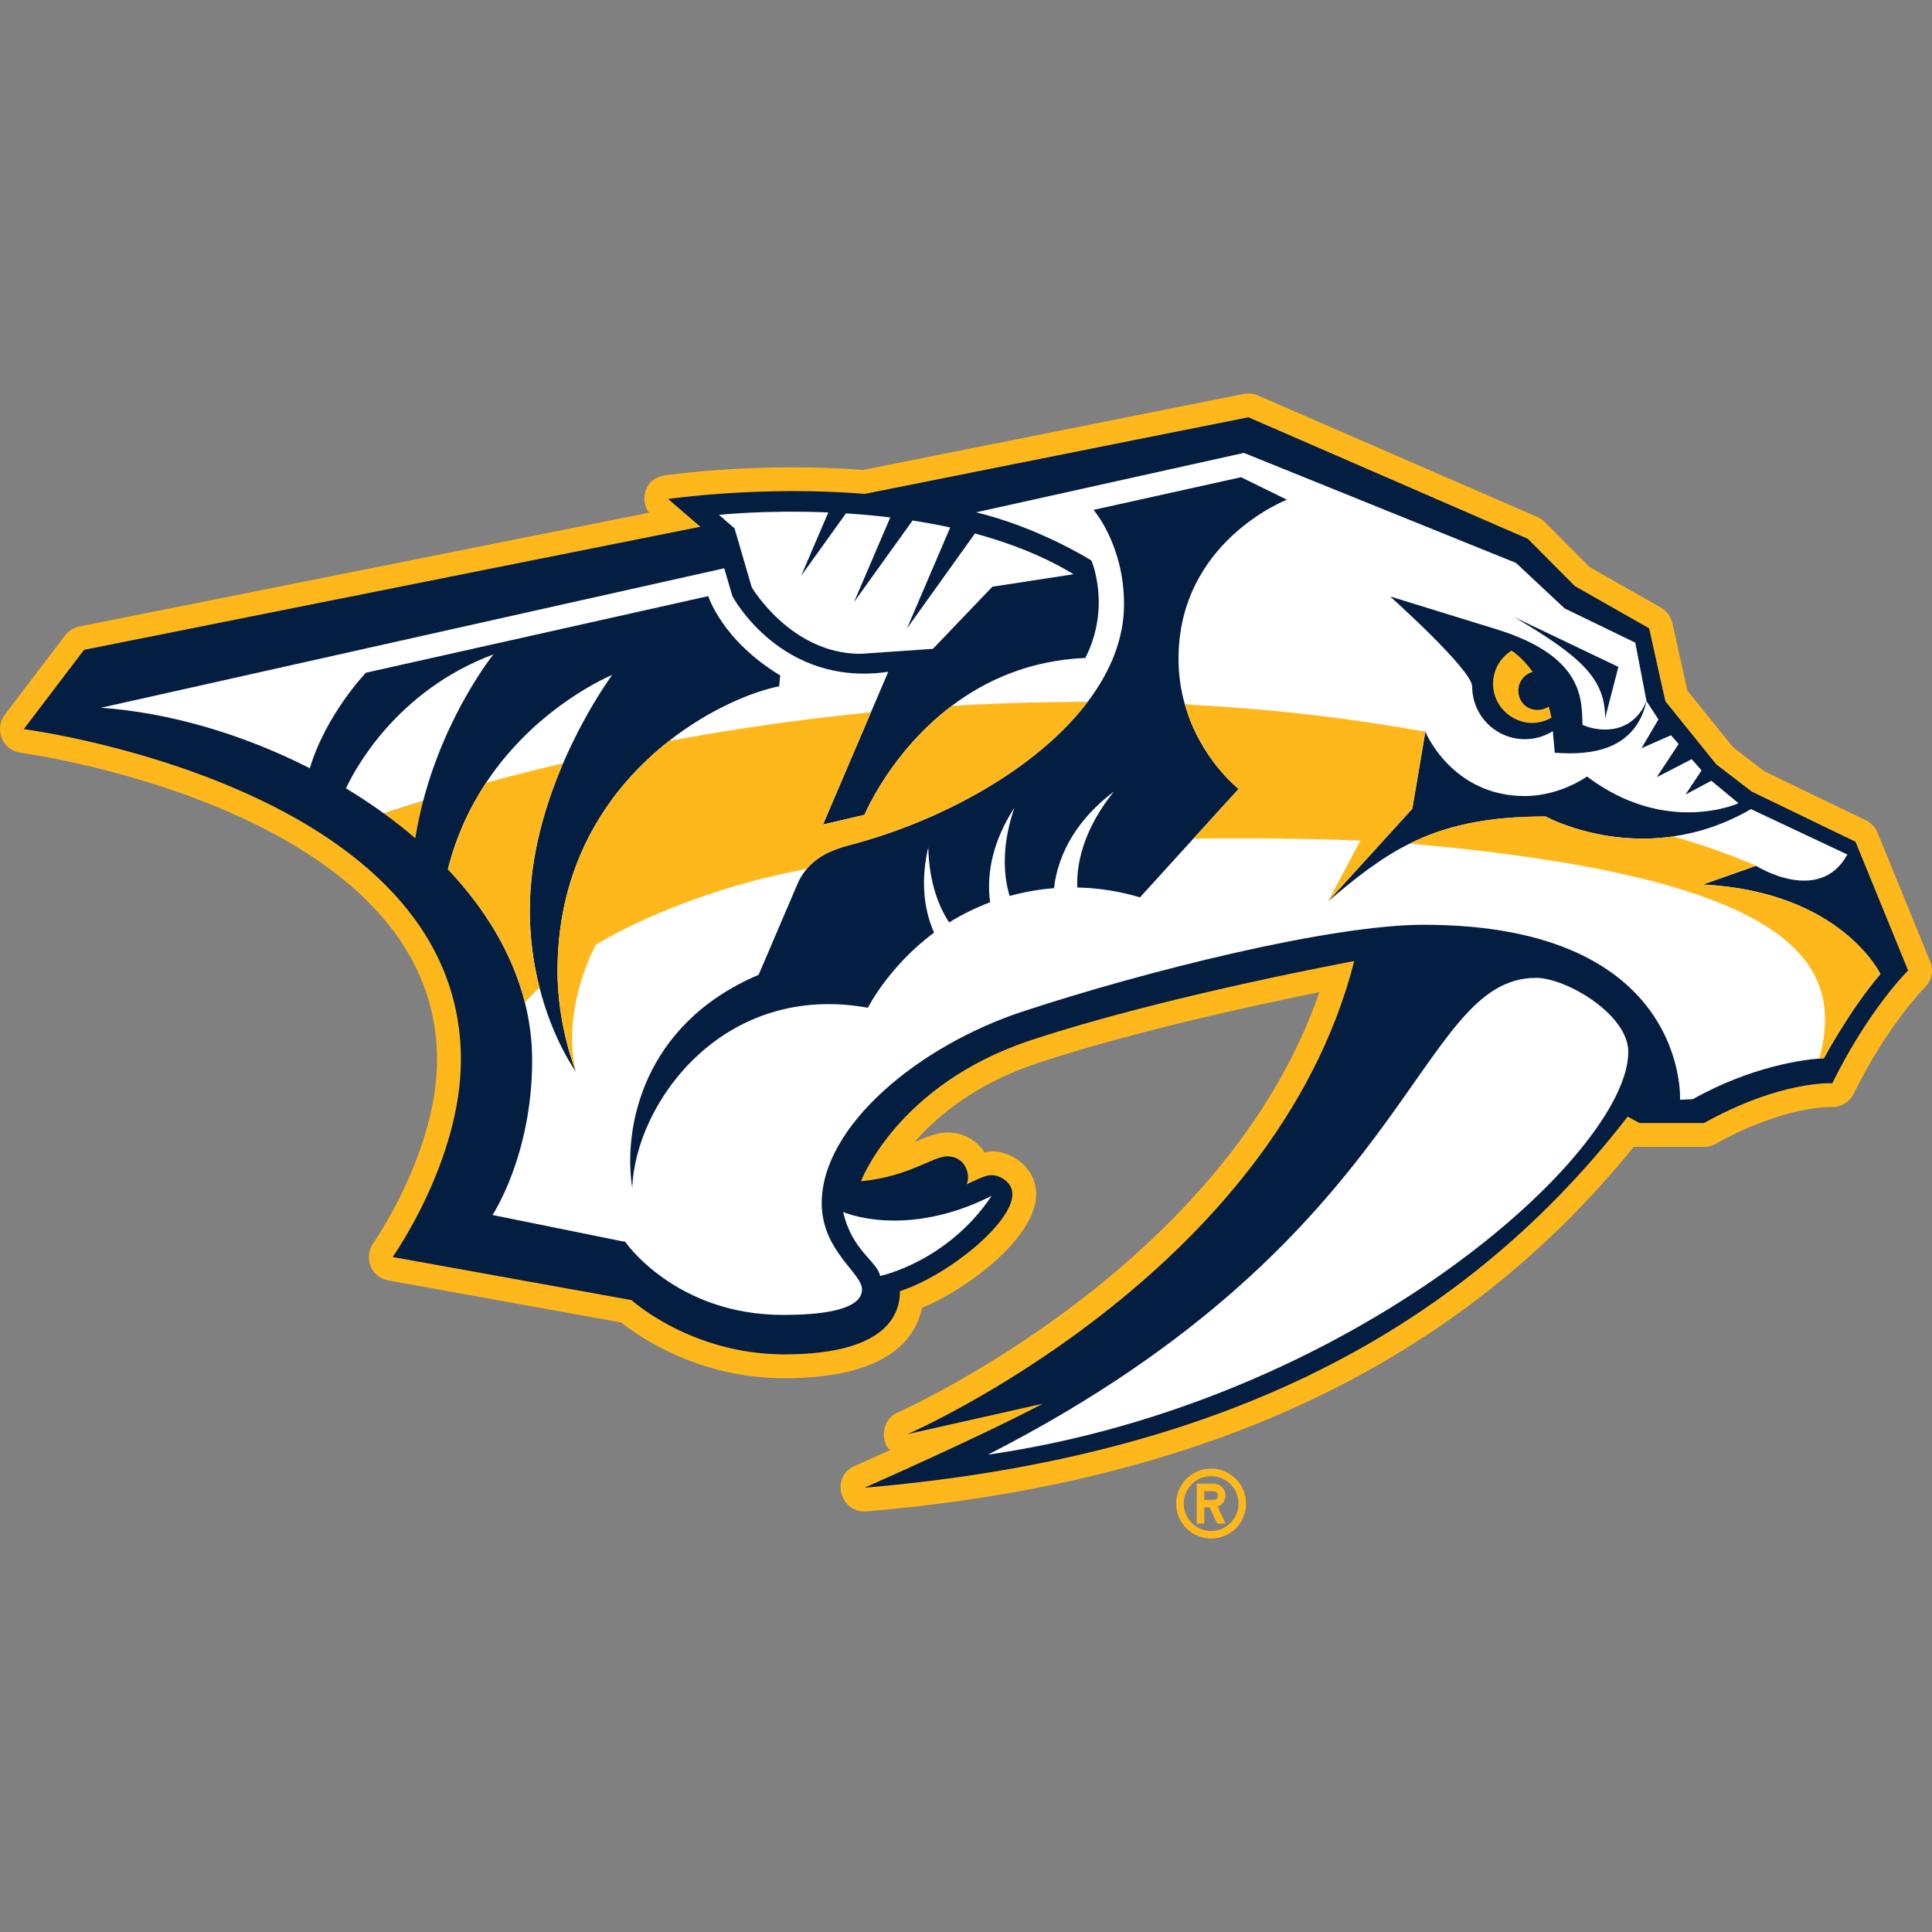 <svg width="50" height="50" viewBox="0 0 50 50" fill="none" xmlns="http://www.w3.org/2000/svg">
<rect x="0" y="0" width="50" height="50" fill="#808080" stroke="none"/>
<g clip-path="url(#clip0_5506_194)">
<path d="M31.344 38.008C30.845 38.008 30.439 38.413 30.439 38.913C30.439 39.412 30.845 39.817 31.344 39.817C31.843 39.817 32.248 39.412 32.248 38.913C32.248 38.413 31.843 38.008 31.344 38.008ZM31.344 39.623C31.25 39.623 31.158 39.605 31.072 39.569C30.986 39.533 30.907 39.481 30.841 39.415C30.776 39.349 30.723 39.271 30.688 39.185C30.652 39.098 30.634 39.006 30.634 38.913C30.634 38.52 30.951 38.203 31.344 38.203C31.736 38.203 32.054 38.52 32.054 38.913C32.054 39.305 31.736 39.623 31.344 39.623ZM31.715 38.703C31.715 38.663 31.707 38.623 31.692 38.586C31.677 38.549 31.654 38.515 31.625 38.486C31.597 38.458 31.563 38.435 31.526 38.42C31.489 38.405 31.449 38.397 31.409 38.397H30.973V39.429H31.166V39.01H31.305L31.501 39.429H31.715L31.511 38.992C31.571 38.971 31.622 38.931 31.659 38.88C31.695 38.828 31.715 38.766 31.715 38.703ZM31.409 38.816H31.166V38.59H31.409C31.471 38.59 31.522 38.641 31.522 38.703C31.522 38.733 31.51 38.762 31.488 38.783C31.467 38.804 31.439 38.816 31.409 38.816ZM48.591 21.551C48.533 21.41 48.425 21.295 48.288 21.229L45.66 19.96L44.85 19.337L43.669 17.873L43.281 16.127C43.262 16.043 43.226 15.964 43.175 15.895C43.124 15.826 43.059 15.768 42.984 15.725L41.137 14.676L39.976 13.509C39.921 13.454 39.856 13.41 39.784 13.379L32.553 10.234C32.438 10.184 32.311 10.171 32.187 10.195L22.334 12.163C19.651 11.954 17.3 12.29 17.201 12.304C16.596 12.405 16.593 13.058 16.803 13.268L2.054 16.214C1.907 16.244 1.776 16.326 1.685 16.445L0.124 18.497C-0.153 18.862 0.056 19.419 0.536 19.481C0.644 19.495 11.311 20.956 11.311 27.427C11.311 29.809 9.676 32.152 9.659 32.176C9.423 32.511 9.566 33.05 10.053 33.138L16.078 34.226C16.535 34.591 18.068 35.668 20.299 35.668C22.941 35.668 23.689 34.669 23.861 33.849C25.17 33.292 26.817 31.971 26.817 30.905C26.817 30.242 26.22 29.796 25.662 29.796C25.599 29.796 25.541 29.819 25.481 29.829C25.481 29.829 25.199 29.309 24.519 29.309C24.228 29.309 23.912 29.455 23.665 29.559C24.269 28.866 25.267 28.038 26.864 27.51C29.327 26.693 32.537 26.001 34.145 25.677C31.7 32.781 23.33 36.511 23.242 36.55C22.744 36.766 22.834 37.397 23.039 37.528L22.123 37.938C21.473 38.225 21.75 39.173 22.424 39.115C31.259 38.364 37.755 35.272 42.28 29.681H44.1C44.205 29.681 44.308 29.654 44.4 29.604C46.18 28.609 47.376 28.65 47.387 28.651C47.632 28.661 47.865 28.527 47.972 28.308C48.855 26.514 49.805 25.564 49.814 25.556C49.945 25.424 50.072 25.176 49.952 24.883L48.591 21.551V21.551Z" fill="#FFB81C"/>
<path d="M45.335 20.487L44.416 19.781L43.099 18.148L42.679 16.261L40.76 15.17L39.54 13.944L32.308 10.799L22.377 12.782C19.694 12.561 17.29 12.914 17.29 12.914L18.125 13.632L2.175 16.818L0.615 18.87C0.615 18.87 11.928 20.33 11.928 27.427C11.928 30.043 10.162 32.531 10.162 32.531L16.345 33.647C16.345 33.647 17.883 35.051 20.299 35.051C23.11 35.051 23.291 33.873 23.291 33.414C24.527 33.015 26.201 31.657 26.201 30.905C26.201 30.604 25.888 30.413 25.662 30.413C25.475 30.413 25.222 30.56 25.017 30.649C25.134 30.387 24.966 29.925 24.519 29.925C24.144 29.925 23.511 30.456 22.282 30.57C22.282 30.57 23.223 28.066 26.67 26.924C30.154 25.77 35.047 24.873 35.047 24.873C32.975 33 23.488 37.115 23.488 37.115L26.988 36.327C25.366 37.184 22.372 38.502 22.372 38.502C31.196 37.751 37.618 34.713 42.125 28.898L42.431 29.064H44.1C46.092 27.954 47.42 28.035 47.42 28.035C48.367 26.11 49.382 25.116 49.382 25.116L48.02 21.784L45.335 20.487Z" fill="#041E42"/>
<path d="M8.955 20.402C9.291 20.605 9.619 20.823 9.937 21.053C10.274 20.941 10.612 20.833 10.951 20.729C11.547 18.449 12.769 16.936 12.769 16.936C10.238 17.883 9.164 19.949 8.955 20.402ZM19.455 15.199C19.455 15.199 20.467 16.921 22.27 16.921L24.144 16.792L25.683 15.184L27.784 14.861C27.005 14.389 26.127 14.049 25.231 13.807L23.474 16.261L24.591 13.651C24.268 13.581 23.943 13.521 23.617 13.471L22.103 15.58L23.04 13.391C22.659 13.345 22.276 13.31 21.893 13.286L20.735 14.9L21.436 13.262C19.801 13.193 18.607 13.325 18.607 13.325L19.009 13.672L19.455 15.199H19.455ZM21.822 31.367C22.044 32.366 22.712 32.648 22.776 33.022C22.776 33.022 24.512 32.665 25.664 30.949C23.419 32.079 21.822 31.367 21.822 31.367ZM42.14 27.224C42.14 26.245 40.52 25.307 39.756 25.307C36.612 25.307 36.655 31.986 25.569 37.646C35.011 36.282 42.14 29.86 42.14 27.224Z" fill="white"/>
<path d="M20.192 17.48L20.165 17.76C19.464 17.902 18.363 18.353 17.312 19.177L22.539 18.435L22.988 17.386C20.208 17.794 18.955 15.429 18.955 15.429L18.743 14.707L2.611 18.317C4.352 18.437 6.27 18.991 8.018 19.882C8.435 18.49 9.469 17.41 9.469 17.41L18.33 15.427C18.33 15.427 18.68 16.566 20.192 17.48Z" fill="white"/>
<path d="M44.068 22.892L45.446 22.407C45.446 22.407 47.08 23.441 47.81 22.115L45.315 20.94C44.616 21.345 43.931 21.556 43.297 21.647V21.648C41.426 21.916 40.001 21.13 40.001 21.13C38.449 21.13 37.389 21.38 36.48 21.833H36.48C35.738 22.203 35.097 22.709 34.37 23.328L36.55 20.93L36.888 18.938L30.664 18.23C31.062 19.644 32.055 20.417 32.055 20.417L30.884 21.705L29.503 23.224C28.988 23.068 28.445 22.981 27.881 22.968C27.848 22.2 28.149 21.326 28.826 20.487C27.931 21.162 27.39 22.027 27.277 22.986C26.884 23.016 26.5 23.085 26.129 23.188C25.936 22.549 25.957 21.762 26.252 20.907C25.731 21.702 25.516 22.544 25.623 23.351C25.254 23.49 24.899 23.665 24.564 23.873C24.238 23.377 24.039 22.716 24.024 21.927C23.836 22.735 23.888 23.488 24.173 24.136C22.993 25.015 22.461 26.08 22.461 26.08C18.711 25.404 16.442 28.542 16.362 30.744C16.124 29.216 16.613 26.514 19.633 25.228L20.635 22.885C20.695 22.741 20.777 22.607 20.878 22.488L20.878 22.488C21.114 22.206 21.458 22.009 21.955 21.88C24.373 21.252 26.843 19.889 28.148 18.165L24.629 18.269C23.045 19.464 22.372 21.088 22.372 21.088L21.299 21.339L22.54 18.435L17.313 19.177C15.82 20.348 14.428 22.271 14.428 25.128C14.428 26.556 14.899 27.724 14.903 27.733L14.903 27.733C14.903 27.733 14.311 26.929 13.962 25.558L13.962 25.558C13.795 24.904 13.71 24.232 13.711 23.558C13.711 22.151 14.116 20.814 14.573 19.753V19.753C15.165 18.38 15.843 17.468 15.843 17.468C15.843 17.468 13.909 18.252 12.579 20.258L12.579 20.258C12.166 20.881 11.811 21.623 11.591 22.495C12.55 23.509 13.262 24.672 13.584 25.942C13.707 26.427 13.772 26.929 13.772 27.444C13.772 29.899 12.746 31.444 12.746 31.444L16.181 32.14C16.181 32.14 17.48 34.03 20.268 34.03C21.15 34.03 22.309 33.933 22.309 33.37C22.309 32.945 21.266 32.368 21.266 31.137C21.266 29.139 23.776 27.065 26.47 26.177C29.617 25.14 34.426 23.933 36.845 23.933C43.706 23.933 43.48 28.462 43.48 28.462L43.812 28.446C45.34 27.588 46.691 27.425 47.086 27.395C47.161 27.388 47.201 27.388 47.201 27.388C47.201 27.388 47.878 26.124 48.664 25.208C48.664 25.208 47.645 23.07 44.068 22.892Z" fill="white"/>
<path d="M24.629 18.269L28.147 18.165C28.738 17.385 29.09 16.531 29.09 15.638C29.09 14.098 28.301 13.196 28.301 13.196L32.118 12.35L33.305 12.932C33.305 12.932 30.5 14.01 30.5 17.051C30.5 17.483 30.564 17.876 30.664 18.23L36.888 18.938C36.888 18.938 37.574 20.602 39.461 20.602C40.374 20.602 41.072 20.096 41.072 20.096C43.118 21.642 44.992 20.788 44.992 20.788L44.29 20.206L43.62 20.563L44.037 19.938L43.781 19.647L42.876 20.114L43.443 19.255L43.246 19.028L42.482 19.364L42.92 18.619L42.612 18.146C42.325 19.405 41.202 19.556 40.237 19.48L40.187 18.923C39.97 19.059 39.719 19.13 39.464 19.13C38.711 19.13 38.1 18.52 38.1 17.767C38.1 17.336 35.975 15.435 35.975 15.435L38.725 16.284C41.03 16.996 40.929 18.14 40.955 18.76C41.343 18.931 42.217 19.056 42.612 18.146L42.321 16.632L40.491 15.745L39.233 14.568L32.192 11.721L25.261 13.259C26.893 13.652 28.245 14.505 28.245 14.505C28.245 14.505 28.764 15.699 28.088 17.028C26.636 17.089 25.496 17.615 24.629 18.269ZM41.884 17.259L41.541 18.584C41.541 17.582 40.948 17.006 39.194 15.974L41.884 17.259Z" fill="white"/>
<path d="M45.446 22.407C45.446 22.407 44.503 21.977 43.297 21.648C41.426 21.916 40.001 21.13 40.001 21.13C38.449 21.13 37.389 21.38 36.48 21.833C46.492 22.714 47.747 24.933 47.085 27.395C47.161 27.388 47.201 27.388 47.201 27.388C47.201 27.388 47.878 26.124 48.664 25.208C48.664 25.208 47.645 23.07 44.067 22.892L45.446 22.407H45.446ZM14.573 19.753C13.905 19.91 13.241 20.078 12.579 20.258C12.166 20.881 11.811 21.623 11.591 22.495C12.55 23.509 13.262 24.672 13.584 25.942C13.705 25.81 13.831 25.682 13.962 25.558C13.795 24.905 13.71 24.232 13.711 23.558C13.711 22.151 14.116 20.814 14.573 19.753ZM36.888 18.938C34.769 18.554 32.683 18.331 30.664 18.23C31.062 19.644 32.055 20.417 32.055 20.417L30.884 21.705C32.999 21.665 35.207 21.755 35.207 21.755L34.37 23.328L36.55 20.93L36.888 18.938ZM22.372 21.088L21.299 21.339L22.54 18.435C20.651 18.619 18.895 18.882 17.313 19.177C15.819 20.348 14.428 22.271 14.428 25.128C14.428 26.561 14.903 27.733 14.903 27.733C14.515 26.074 15.422 24.45 15.422 24.45C15.422 24.45 17.51 23.116 20.878 22.488C21.114 22.206 21.458 22.009 21.955 21.88C24.373 21.252 26.843 19.889 28.148 18.165C26.941 18.163 25.765 18.2 24.629 18.269C23.045 19.464 22.372 21.088 22.372 21.088ZM10.748 21.694C10.8 21.369 10.868 21.047 10.951 20.729C10.612 20.833 10.274 20.941 9.937 21.053C10.216 21.256 10.487 21.469 10.748 21.694ZM39.652 18.71C39.938 18.71 40.15 18.575 40.15 18.575C40.133 18.477 40.11 18.381 40.084 18.285C40.014 18.329 39.914 18.373 39.797 18.373C39.486 18.373 39.295 18.135 39.295 17.872C39.295 17.649 39.448 17.447 39.667 17.39C39.393 17.002 39.118 16.838 39.118 16.838C39.118 16.838 38.64 17.106 38.64 17.696C38.64 18.287 39.136 18.71 39.652 18.71Z" fill="#FFB81C"/>
</g>
<defs>
<clipPath id="clip0_5506_194">
<rect width="50" height="50" fill="white"/>
</clipPath>
</defs>
</svg>
